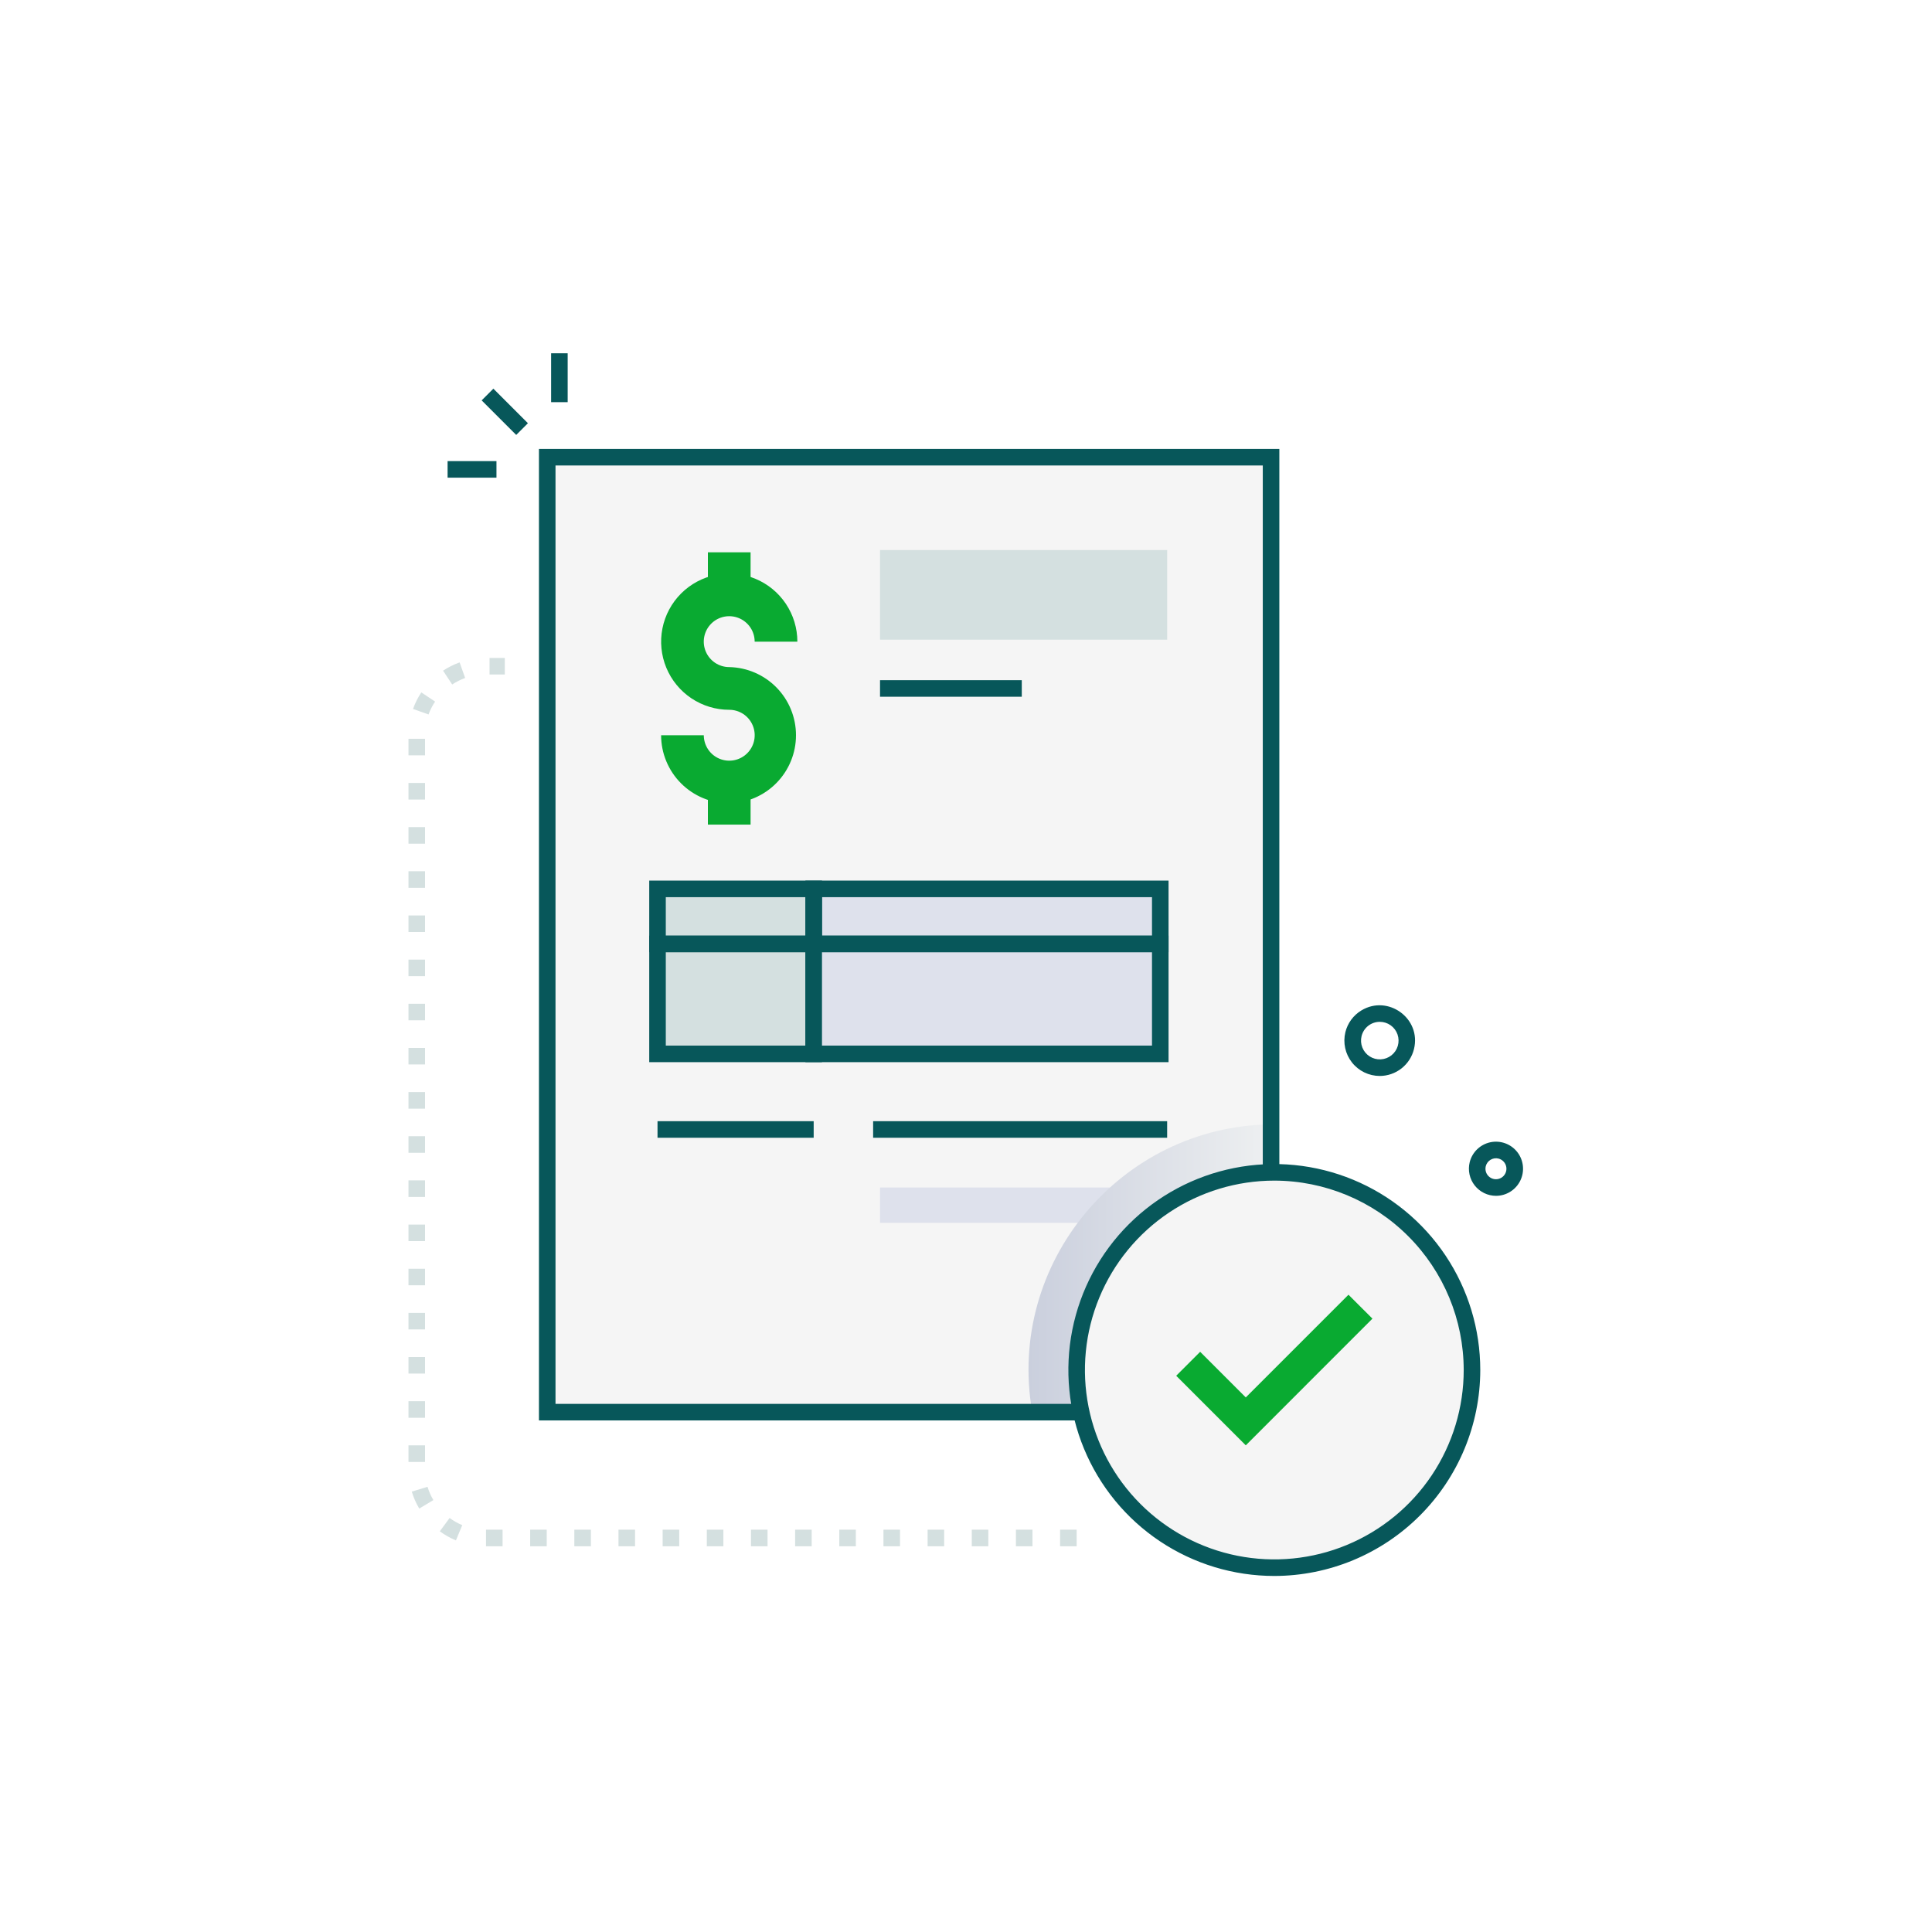 <svg width="700" height="700" viewBox="0 0 700 700" fill="none" xmlns="http://www.w3.org/2000/svg">
<rect width="700" height="700" fill="white"/>
<path d="M460.53 165.63H198.27V511.65H460.53V165.63Z" fill="#F5F5F5"/>
<path d="M460.53 165.63H198.27V511.64H460.53V165.63Z" fill="#F5F5F5"/>
<path d="M264.21 291.07C257.667 291.062 251.394 288.459 246.767 283.833C242.141 279.206 239.538 272.933 239.53 266.39H255C255 268.214 255.541 269.997 256.555 271.513C257.568 273.03 259.009 274.212 260.694 274.909C262.379 275.607 264.234 275.789 266.022 275.432C267.811 275.076 269.454 274.196 270.743 272.906C272.032 271.616 272.909 269.972 273.264 268.183C273.619 266.394 273.435 264.539 272.735 262.855C272.036 261.17 270.853 259.731 269.335 258.719C267.818 257.707 266.034 257.168 264.21 257.17C259.329 257.168 254.559 255.719 250.501 253.006C246.444 250.293 243.282 246.438 241.416 241.928C239.549 237.418 239.062 232.456 240.015 227.669C240.969 222.882 243.32 218.486 246.772 215.035C250.224 211.585 254.622 209.235 259.409 208.284C264.196 207.332 269.158 207.821 273.667 209.69C278.176 211.558 282.03 214.721 284.741 218.78C287.453 222.838 288.9 227.609 288.9 232.49H273.43C273.432 230.666 272.893 228.883 271.881 227.365C270.869 225.847 269.43 224.664 267.745 223.965C266.061 223.265 264.207 223.081 262.417 223.436C260.628 223.791 258.984 224.668 257.694 225.957C256.404 227.246 255.524 228.889 255.168 230.678C254.811 232.466 254.993 234.321 255.691 236.006C256.388 237.691 257.57 239.132 259.087 240.146C260.603 241.159 262.386 241.7 264.21 241.7C270.671 241.83 276.823 244.488 281.346 249.103C285.87 253.718 288.403 259.923 288.403 266.385C288.403 272.847 285.87 279.052 281.346 283.667C276.823 288.282 270.671 290.94 264.21 291.07Z" fill="#09AA31"/>
<path d="M271.95 283.34H256.48V298.77H271.95V283.34Z" fill="#09AA31"/>
<path d="M271.95 200.11H256.48V215.54H271.95V200.11Z" fill="#09AA31"/>
<path d="M422.89 430.27H318.85V443.06H422.89V430.27Z" fill="#DEE1EC"/>
<path d="M294.81 406.23H238.23V412.23H294.81V406.23Z" fill="#07575A"/>
<path d="M422.88 406.23H316.35V412.23H422.88V406.23Z" fill="#07575A"/>
<path d="M294.81 322.06H238.23V341.99H294.81V322.06Z" fill="#D4E0E0"/>
<path d="M420.39 322.06H294.82V341.99H420.39V322.06Z" fill="#DEE1EC"/>
<path d="M238.23 342V381.85H294.82V342H238.23Z" fill="#D4E0E0"/>
<path d="M297.82 345H235.23V319.06H297.82V345ZM241.23 339H291.82V325.06H241.23V339Z" fill="#07575A"/>
<path d="M297.82 384.84H235.23V339H297.82V384.84ZM241.23 378.84H291.82V345H241.23V378.84Z" fill="#07575A"/>
<path d="M294.82 342V381.85H420.39V342H294.82Z" fill="#DEE1EC"/>
<path d="M423.39 345H291.82V319.06H423.39V345ZM297.82 339H417.39V325.06H297.82V339Z" fill="#07575A"/>
<path d="M423.39 384.84H291.82V339H423.39V384.84ZM297.82 378.84H417.39V345H297.82V378.84Z" fill="#07575A"/>
<path d="M422.89 199.3H318.85V231.77H422.89V199.3Z" fill="#D4E0E0"/>
<path d="M370.21 246.44H318.85V252.44H370.21V246.44Z" fill="#07575A"/>
<path style="mix-blend-mode:multiply" d="M460.53 407.37V511.65H374C364.53 457.67 406 408.07 460.53 407.37Z" fill="url(#paint0_linear_376_2)"/>
<path d="M463.53 514.65H195.27V162.65H463.53V514.65ZM201.27 508.65H457.53V168.65H201.27V508.65Z" fill="#07575A"/>
<path d="M461.71 568C501.265 568 533.33 535.934 533.33 496.38C533.33 456.825 501.265 424.76 461.71 424.76C422.155 424.76 390.09 456.825 390.09 496.38C390.09 535.934 422.155 568 461.71 568Z" fill="#F5F5F5"/>
<path d="M461.71 571C446.951 571 432.524 566.623 420.253 558.424C407.982 550.225 398.418 538.571 392.77 524.936C387.122 511.301 385.644 496.297 388.524 481.822C391.403 467.347 398.51 454.051 408.946 443.615C419.381 433.18 432.677 426.073 447.152 423.194C461.627 420.314 476.631 421.792 490.266 427.44C503.901 433.088 515.555 442.652 523.754 454.923C531.953 467.194 536.33 481.621 536.33 496.38C536.306 516.163 528.437 535.129 514.448 549.118C500.459 563.107 481.493 570.976 461.71 571ZM461.71 427.76C448.138 427.76 434.871 431.784 423.587 439.324C412.302 446.864 403.507 457.581 398.313 470.12C393.12 482.659 391.761 496.456 394.408 509.767C397.056 523.078 403.592 535.305 413.188 544.901C422.785 554.498 435.012 561.034 448.323 563.681C461.634 566.329 475.431 564.97 487.97 559.776C500.508 554.583 511.225 545.788 518.765 534.503C526.305 523.219 530.33 509.952 530.33 496.38C530.311 478.186 523.076 460.743 510.211 447.879C497.346 435.014 479.903 427.778 461.71 427.76Z" fill="#07575A"/>
<path d="M451.37 523.67L426.16 498.46L434.84 489.78L451.37 506.31L488.58 469.1L497.26 477.77L451.37 523.67Z" fill="#09AA31"/>
<path d="M499.9 389.84C497.961 389.837 496.048 389.394 494.304 388.545C492.561 387.696 491.033 386.463 489.835 384.939C488.636 383.414 487.799 381.638 487.386 379.743C486.973 377.849 486.995 375.885 487.45 374C487.848 372.366 488.566 370.827 489.561 369.471C490.557 368.115 491.81 366.97 493.25 366.1C502.92 360.25 515.04 369.02 512.31 380.1C511.628 382.877 510.035 385.346 507.785 387.111C505.536 388.877 502.76 389.838 499.9 389.84ZM499.9 370.23C498.381 370.232 496.908 370.744 495.715 371.683C494.521 372.622 493.678 373.935 493.32 375.41C492.983 376.785 493.083 378.231 493.607 379.546C494.131 380.861 495.052 381.98 496.242 382.747C497.432 383.514 498.832 383.89 500.246 383.823C501.66 383.756 503.018 383.249 504.13 382.373C505.243 381.498 506.054 380.296 506.451 378.938C506.848 377.579 506.811 376.13 506.346 374.793C505.88 373.456 505.008 372.298 503.853 371.48C502.698 370.662 501.316 370.225 499.9 370.23ZM542.04 433.27C540.552 433.27 539.083 432.932 537.745 432.281C536.407 431.631 535.233 430.685 534.314 429.515C533.394 428.345 532.752 426.981 532.436 425.527C532.12 424.073 532.139 422.566 532.49 421.12C532.928 419.335 533.86 417.708 535.179 416.426C536.497 415.145 538.149 414.259 539.946 413.871C541.744 413.483 543.614 413.608 545.344 414.232C547.073 414.855 548.593 415.952 549.729 417.398C550.866 418.844 551.573 420.58 551.77 422.408C551.967 424.236 551.647 426.083 550.845 427.737C550.044 429.392 548.793 430.788 547.236 431.767C545.679 432.745 543.879 433.266 542.04 433.27ZM538.32 422.55C538.14 423.28 538.181 424.047 538.436 424.753C538.692 425.46 539.152 426.075 539.757 426.52C540.362 426.966 541.086 427.222 541.837 427.256C542.588 427.29 543.332 427.1 543.975 426.712C544.618 426.323 545.132 425.752 545.45 425.072C545.769 424.391 545.879 423.632 545.766 422.889C545.653 422.146 545.323 421.453 544.816 420.898C544.309 420.343 543.65 419.95 542.92 419.77C541.941 419.531 540.908 419.69 540.046 420.211C539.184 420.732 538.563 421.573 538.32 422.55Z" fill="#07575A"/>
<path d="M178.755 140.822L174.513 145.064L187.036 157.587L191.278 153.345L178.755 140.822Z" fill="#07575A"/>
<path d="M179.88 167.07H162.17V173.07H179.88V167.07Z" fill="#07575A"/>
<path d="M205.68 128H199.68V145.71H205.68V128Z" fill="#07575A"/>
<path d="M390.09 560.24H384.09V554.24H390.09V560.24ZM374.09 560.24H368.09V554.24H374.09V560.24ZM358.09 560.24H352.09V554.24H358.09V560.24ZM342.09 560.24H336.09V554.24H342.09V560.24ZM326.09 560.24H320.09V554.24H326.09V560.24ZM310.09 560.24H304.09V554.24H310.09V560.24ZM294.09 560.24H288.09V554.24H294.09V560.24ZM278.09 560.24H272.09V554.24H278.09V560.24ZM262.09 560.24H256.09V554.24H262.09V560.24ZM246.09 560.24H240.09V554.24H246.09V560.24ZM230.09 560.24H224.09V554.24H230.09V560.24ZM214.09 560.24H208.09V554.24H214.09V560.24ZM198.09 560.24H192.09V554.24H198.09V560.24ZM182.09 560.24H176.09V554.24H182.09V560.24ZM165.19 558.12C163.119 557.256 161.159 556.148 159.35 554.82L162.9 550C164.32 551.04 165.857 551.909 167.48 552.59L165.19 558.12ZM151.9 546.58C150.752 544.65 149.842 542.589 149.19 540.44L154.9 538.7C155.409 540.383 156.121 541.999 157.02 543.51L151.9 546.58ZM154 529.68H148V523.68H154V529.68ZM154 513.68H148V507.68H154V513.68ZM154 497.68H148V491.68H154V497.68ZM154 481.68H148V475.68H154V481.68ZM154 465.68H148V459.68H154V465.68ZM154 449.68H148V443.68H154V449.68ZM154 433.68H148V427.68H154V433.68ZM154 417.68H148V411.68H154V417.68ZM154 401.68H148V395.68H154V401.68ZM154 385.68H148V379.68H154V385.68ZM154 369.68H148V363.68H154V369.68ZM154 353.68H148V347.68H154V353.68ZM154 337.68H148V331.68H154V337.68ZM154 321.68H148V315.68H154V321.68ZM154 305.68H148V299.68H154V305.68ZM154 289.68H148V283.68H154V289.68ZM154 273.68H148V267.68H154V273.68ZM155.29 258.87L149.65 256.87C150.4 254.755 151.408 252.74 152.65 250.87L157.65 254.2C156.666 255.652 155.867 257.221 155.27 258.87H155.29ZM163.83 248L160.53 243C162.4 241.76 164.415 240.752 166.53 240L168.53 245.65C166.875 246.243 165.297 247.032 163.83 248ZM182.9 244.39H177.37V238.39H182.9V244.39Z" fill="#D4E0E0"/>
<defs>
<linearGradient id="paint0_linear_376_2" x1="372.64" y1="459.51" x2="460.53" y2="459.51" gradientUnits="userSpaceOnUse">
<stop stop-color="#CACFDD"/>
<stop offset="1" stop-color="#EEF0F1"/>
</linearGradient>
</defs>
</svg>

